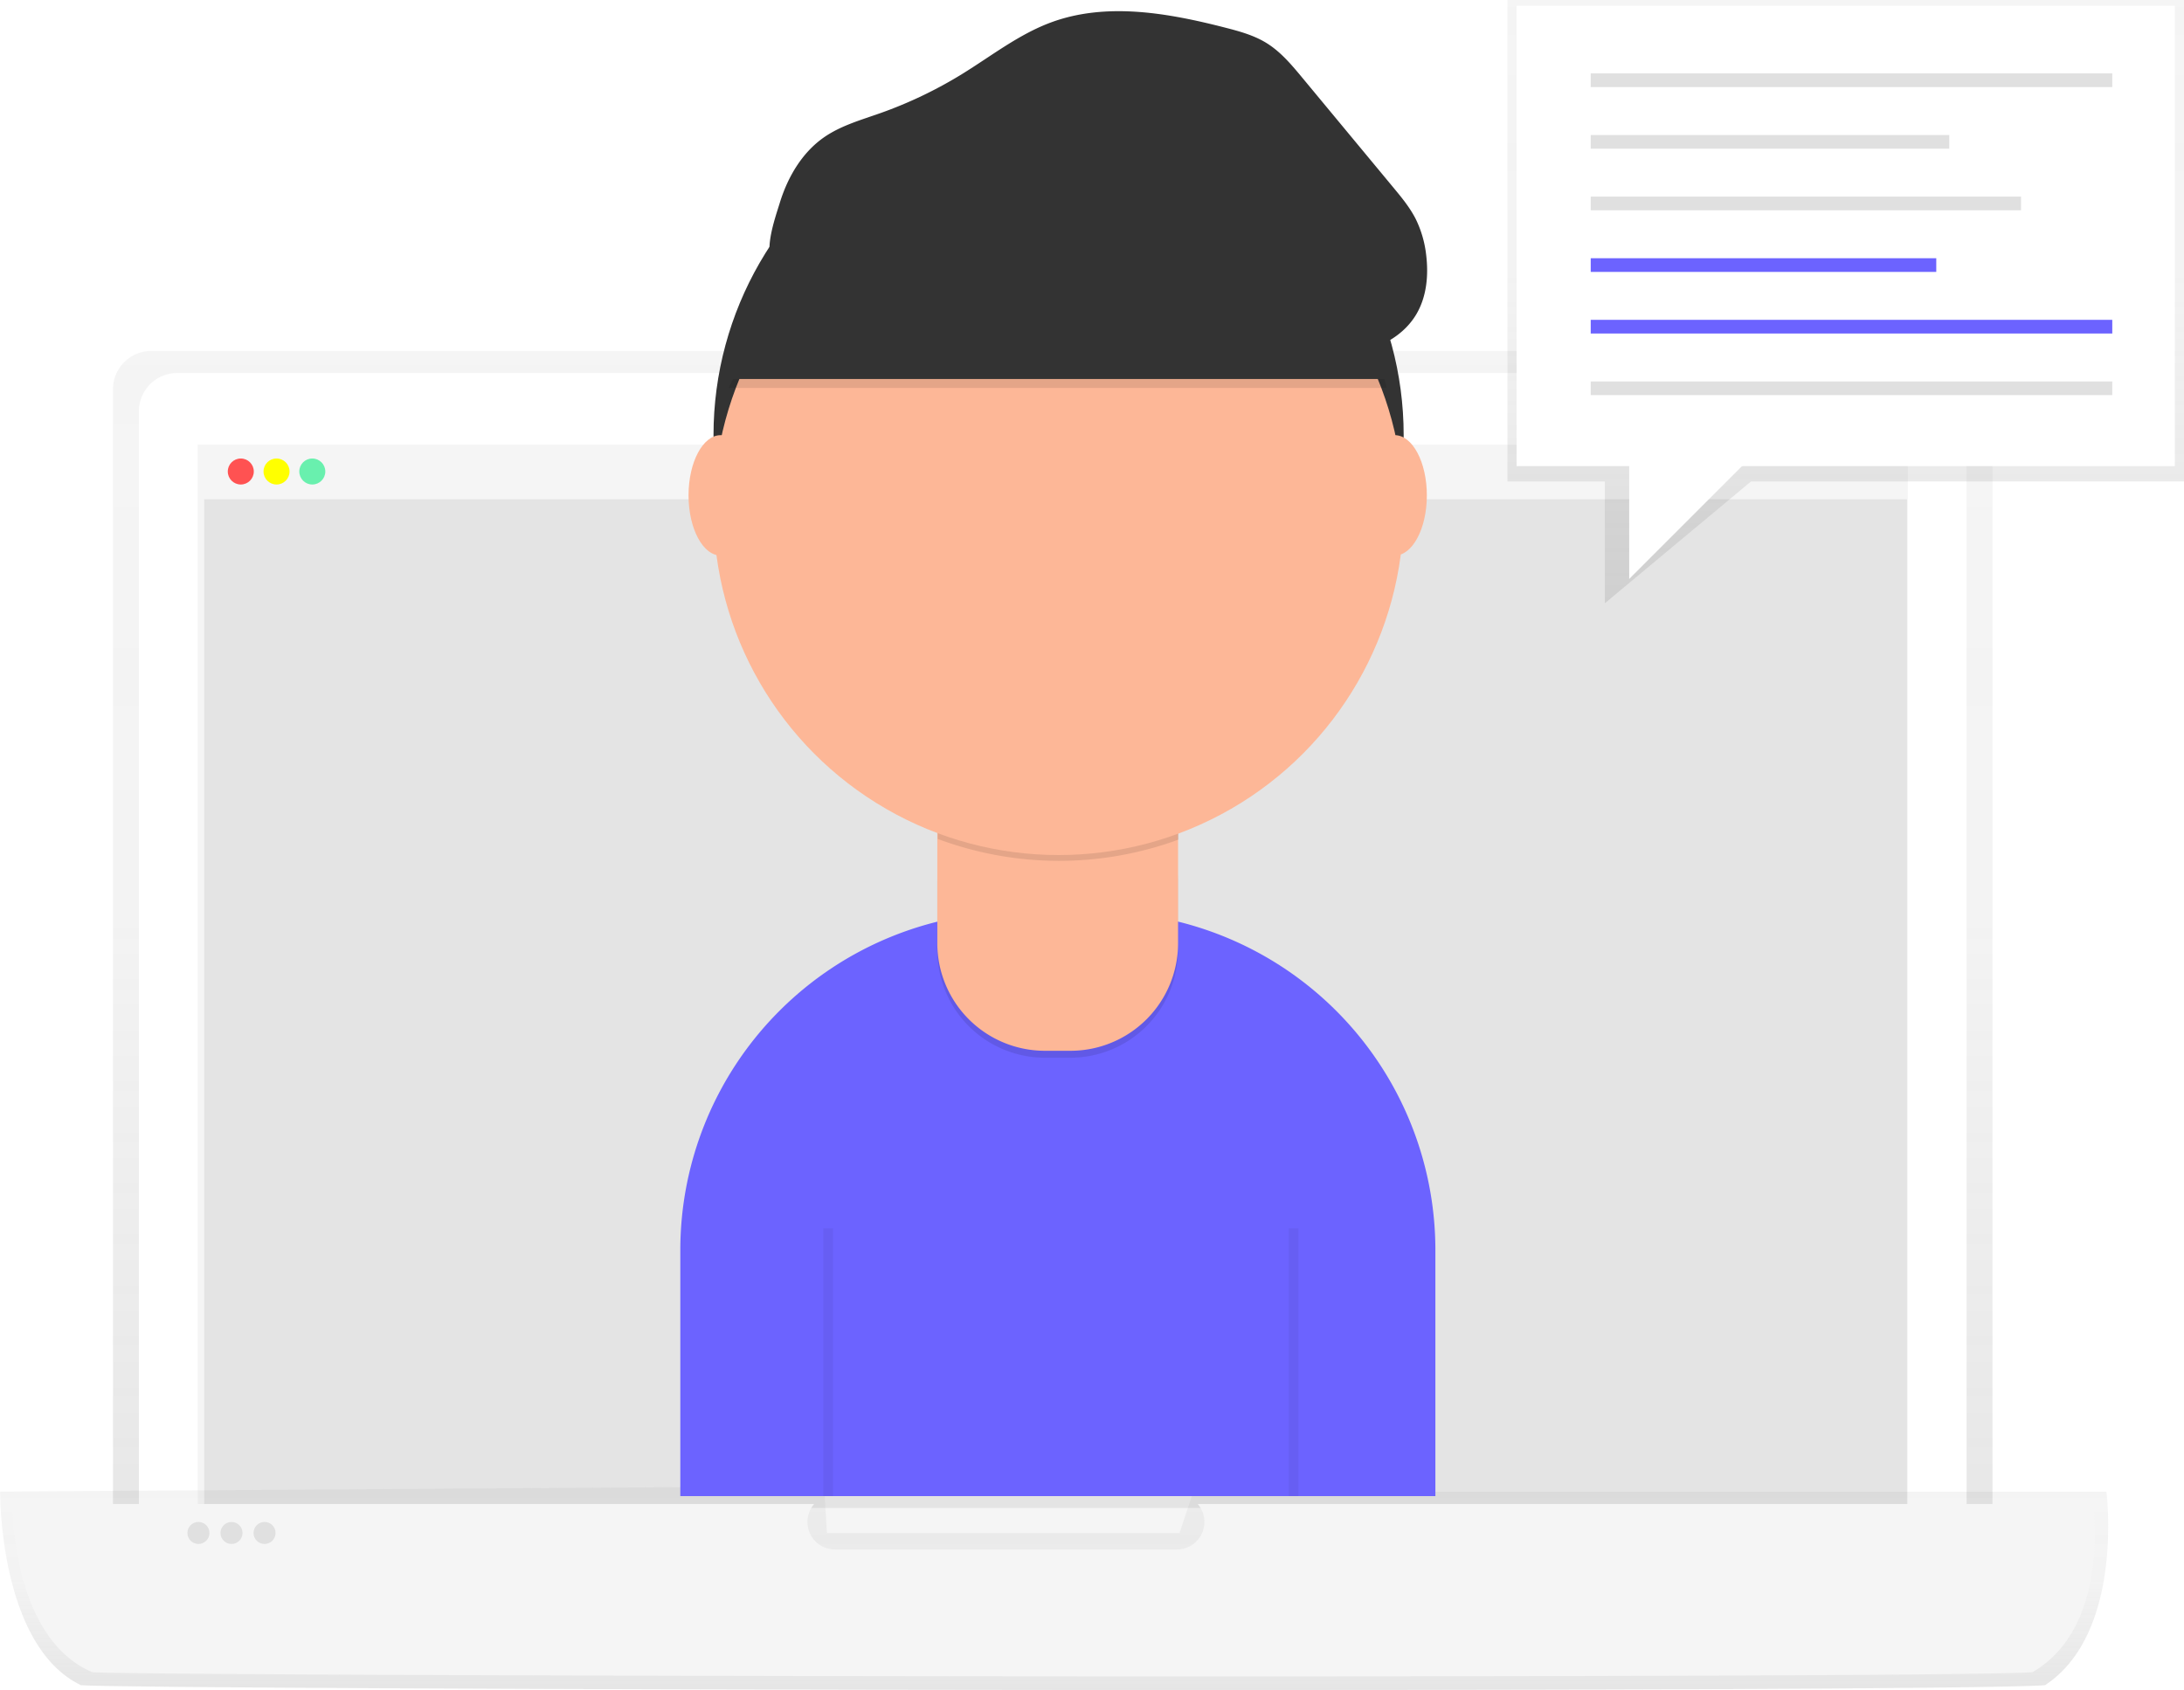 <svg data-name="Layer 1" xmlns="http://www.w3.org/2000/svg" xmlns:xlink="http://www.w3.org/1999/xlink" width="900.1" height="696.67"><defs><linearGradient id="a" x1="583.82" y1="763.13" x2="583.82" y2="246.35" gradientUnits="userSpaceOnUse"><stop offset="0" stop-color="gray" stop-opacity=".25"/><stop offset=".54" stop-color="gray" stop-opacity=".12"/><stop offset="1" stop-color="gray" stop-opacity=".1"/></linearGradient><linearGradient id="b" x1="584.38" y1="798.34" x2="584.38" y2="714.29" xlink:href="#a"/><linearGradient id="c" x1="760.68" y1="248.69" x2="760.68" y2="0" xlink:href="#a"/></defs><path d="M971.12 763.13h-774.6v-501a15.8 15.8 0 0115.8-15.8h743a15.8 15.8 0 0115.8 15.8z" transform="translate(-149.95 -101.66)" fill="url(#a)" opacity=".8"/><path d="M73 153.77h721.69a15.8 15.8 0 0115.8 15.8v491.9H57.24V169.58A15.8 15.8 0 0173 153.77z" fill="#fff"/><path fill="#f5f5f5" d="M81.49 183.31h704.75v462.25H81.49z"/><path fill="#e0e0e0" opacity=".8" d="M84.19 205.75h701.76v415.88H84.19z"/><path fill="#f5f5f5" d="M84.19 183.65h701.76v22.1H84.19z"/><circle cx="99.24" cy="194.37" r="5.36" fill="#ff5252"/><circle cx="113.97" cy="194.37" r="5.36" fill="#ff0"/><circle cx="128.71" cy="194.37" r="5.36" fill="#69f0ae"/><path d="M992.79 796.35c-43.12 3.27-783.62 2-809.49 0C149.38 780 150 716.56 150 716.56l339.6-2.27 1.14 19.31h145.32l5.68-17h376.34s7.48 58.16-25.29 79.75z" transform="translate(-149.95 -101.66)" fill="url(#b)" opacity=".8"/><path d="M862.62 620.01h-369a11.33 11.33 0 01-8.6 18.74H344.14a11.33 11.33 0 01-8.6-18.74H5.11s-.57 55.09 32.94 69.33c25.55 1.7 757 2.84 799.59 0 32.41-18.79 24.98-69.33 24.98-69.33z" fill="#f5f5f5"/><circle cx="81.78" cy="631.94" r="4.54" fill="#e0e0e0"/><circle cx="95.41" cy="631.94" r="4.54" fill="#e0e0e0"/><circle cx="109.03" cy="631.94" r="4.54" fill="#e0e0e0"/><path d="M419.88 375.85h32.19a139.5 139.5 0 01139.5 139.5v101.41H280.38V515.35a139.5 139.5 0 01139.5-139.5z" fill="#6c63ff"/><circle cx="436.28" cy="179.39" r="142.22" fill="#333"/><path d="M415.34 334.43h41.13a29 29 0 0129 29v28.26a44.34 44.34 0 01-44.34 44.34h-10.49a44.34 44.34 0 01-44.34-44.34v-28.22a29 29 0 0129-29z" opacity=".1"/><path d="M386.3 331.53h99.22v57.3a44.34 44.34 0 01-44.34 44.34h-10.54a44.34 44.34 0 01-44.34-44.34v-57.3z" fill="#fdb797"/><path d="M386.48 345.84a142.8 142.8 0 0099.22.27v-12.18h-99.22z" opacity=".1"/><circle cx="436.28" cy="210.26" r="142.22" fill="#fdb797"/><path d="M300.31 159.92h271.2S548.36 50.41 445.83 57.34 300.31 159.92 300.31 159.92z" opacity=".1"/><path d="M300.31 156.24h271.2S548.36 46.73 445.83 53.71 300.31 156.24 300.31 156.24z" fill="#333"/><ellipse cx="297" cy="204.2" rx="13.23" ry="24.81" fill="#fdb797"/><ellipse cx="574.82" cy="204.2" rx="13.23" ry="24.81" fill="#fdb797"/><path d="M321.36 83.68c3.25-10.62 9.16-20.77 18.28-27.1 6.93-4.81 15.22-7.12 23.17-9.94a177.08 177.08 0 0033.68-16.11c12.06-7.43 23.39-16.38 36.67-21.29 22.85-8.45 48.3-3.88 71.89 2.18 5.81 1.49 11.69 3.11 16.81 6.25 5.93 3.63 10.48 9.09 14.92 14.44l37.44 45.16c3.43 4.13 6.88 8.31 9.3 13.11a45.09 45.09 0 014.26 14.79c1 8.28.22 17.06-4 24.27-6.33 10.81-19.38 16.24-31.89 16.74s-24.79-3.13-36.81-6.65c-38.76-11.35-78-21.93-118.2-26.64a333.41 333.41 0 00-60.15-1.95c-6.3.41-14.62 3.3-18.45-3.12-3.31-5.57 1.37-18.56 3.08-24.14z" fill="#333"/><path fill="none" stroke="#000" stroke-miterlimit="10" stroke-width="4" opacity=".05" d="M341.3 506.34v110.42M533.14 506.34v110.42"/><path fill="url(#c)" d="M900.1 198.47H721.64l-60.23 50.22v-50.22h-40.15V0H900.1v198.47z" opacity=".8"/><path fill="#fff" d="M625.04 2.36h271.28v189.79H625.04z"/><path fill="#e0e0e0" d="M655.59 30.26h214.95v5.64H655.59zM655.59 55.66h147.78v5.64H655.59zM655.59 81.05h177.34v5.64H655.59z"/><path fill="#6c63ff" d="M655.59 106.45H798v5.64H655.59zM655.59 131.84h214.95v5.64H655.59z"/><path fill="#e0e0e0" d="M655.59 157.24h214.95v5.64H655.59z"/><path fill="#fff" d="M671.45 188.46v50.2l55.21-55.22-55.21 5.02z"/></svg>
